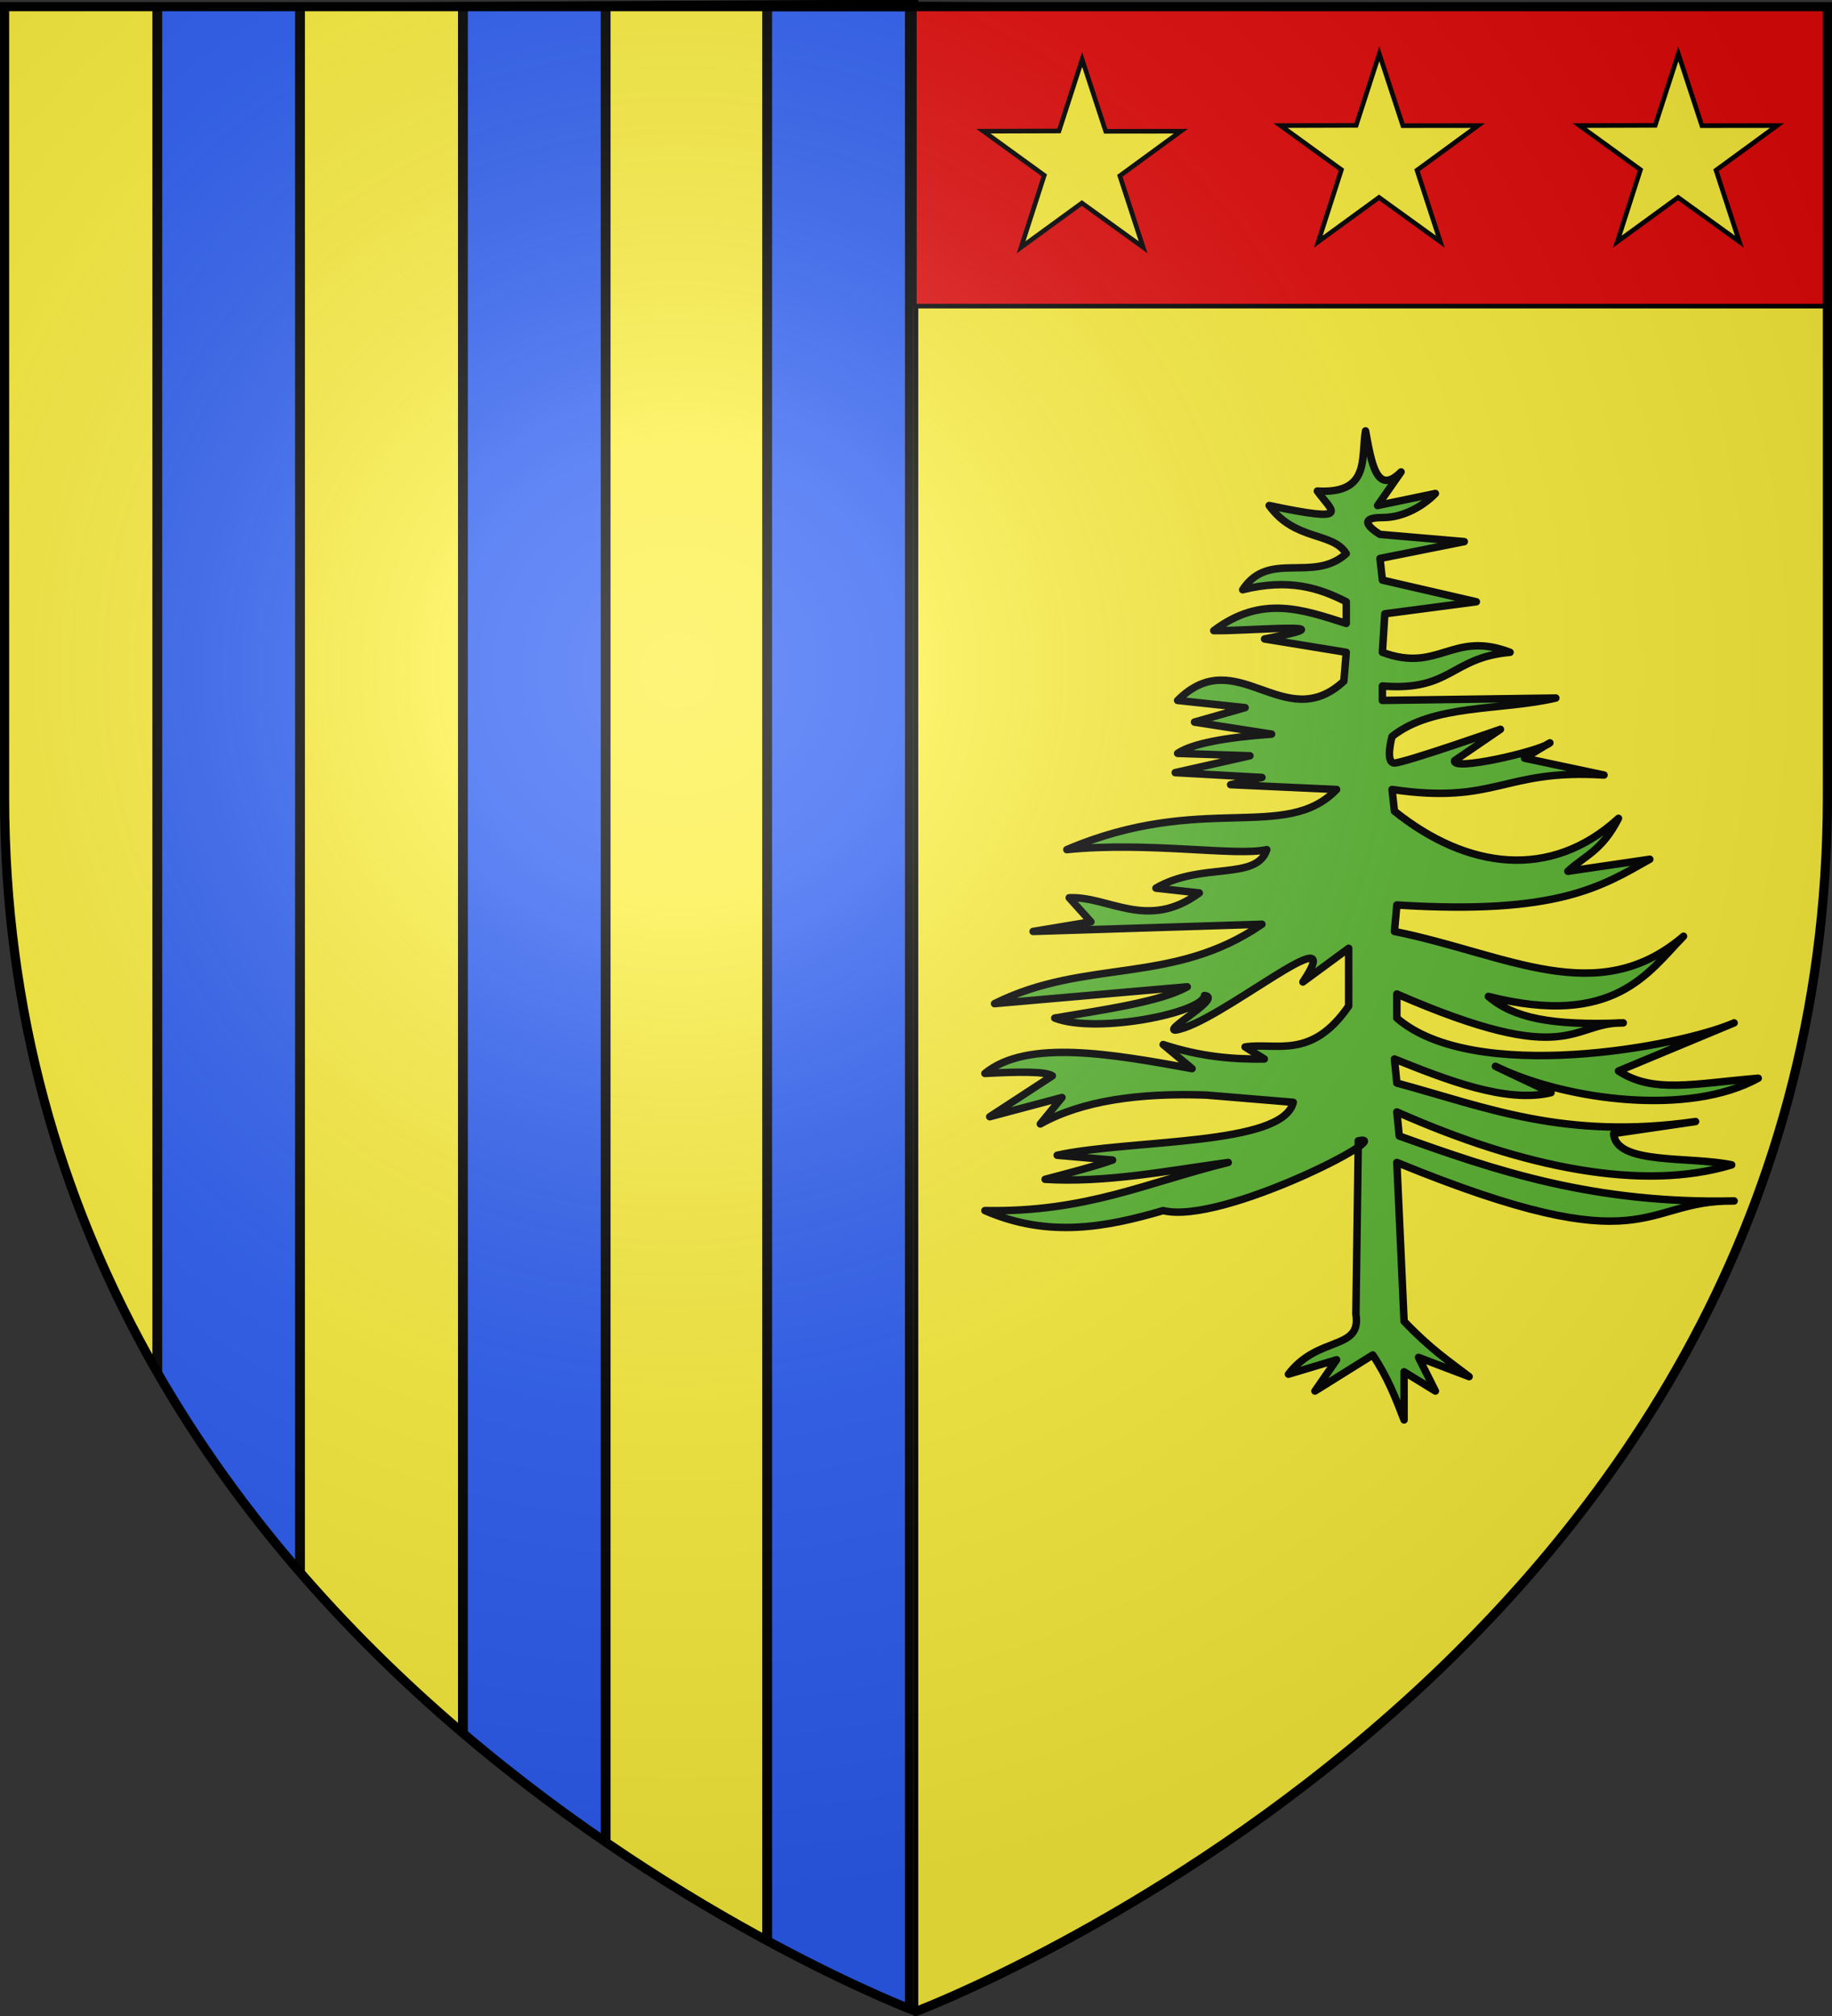 <svg xmlns="http://www.w3.org/2000/svg" xmlns:xlink="http://www.w3.org/1999/xlink" width="600" height="660" version="1.0"><rect width="100%" height="100%" fill="#333333" stroke="none"/><desc>Flag of Canton of Valais (Wallis)</desc><defs><clipPath id="e" clipPathUnits="userSpaceOnUse"><path d="M299.25 659.25V1.34L.75 2.925v258.552c0 285.452 298.5 397.772 298.5 397.772z" style="fill:none;fill-opacity:1;fill-rule:evenodd;stroke:#000;stroke-width:1.5;stroke-linecap:butt;stroke-linejoin:miter;stroke-miterlimit:4;stroke-dasharray:none;stroke-opacity:1;display:inline"/></clipPath><clipPath id="d" clipPathUnits="userSpaceOnUse"><path d="M299.25 659.25V1.34L.75 2.925v258.552c0 285.452 298.5 397.772 298.5 397.772z" style="fill:none;fill-opacity:1;fill-rule:evenodd;stroke:#000;stroke-width:1.5;stroke-linecap:butt;stroke-linejoin:miter;stroke-miterlimit:4;stroke-dasharray:none;stroke-opacity:1;display:inline"/></clipPath><clipPath id="c" clipPathUnits="userSpaceOnUse"><path d="M299.25 659.25V1.34L.75 2.925v258.552c0 285.452 298.5 397.772 298.5 397.772z" style="fill:none;fill-opacity:1;fill-rule:evenodd;stroke:#000;stroke-width:1.5;stroke-linecap:butt;stroke-linejoin:miter;stroke-miterlimit:4;stroke-dasharray:none;stroke-opacity:1;display:inline"/></clipPath><radialGradient xlink:href="#b" id="f" cx="221.445" cy="226.331" r="300" fx="221.445" fy="226.331" gradientTransform="matrix(1.353 0 0 1.349 -77.63 -85.747)" gradientUnits="userSpaceOnUse"/><linearGradient id="b"><stop offset="0" style="stop-color:white;stop-opacity:.314"/><stop offset=".19" style="stop-color:white;stop-opacity:.251"/><stop offset=".6" style="stop-color:#6b6b6b;stop-opacity:.125"/><stop offset="1" style="stop-color:black;stop-opacity:.125"/></linearGradient></defs><g style="display:inline"><path d="M300 658.5V.59L1.5 2.175v258.552C1.5 546.18 300 658.5 300 658.5z" style="fill:#fcef3c;fill-opacity:1;fill-rule:evenodd;stroke:#000;stroke-width:1.5;stroke-linecap:butt;stroke-linejoin:miter;stroke-miterlimit:4;stroke-opacity:1;stroke-dasharray:none"/><path d="M300 659.25V1.34l298.5 1.586v258.552C598.5 546.93 300 659.25 300 659.25z" style="fill:#fcef3c;fill-opacity:1;fill-rule:evenodd;stroke:#000;stroke-width:1.5;stroke-linecap:butt;stroke-linejoin:miter;stroke-miterlimit:4;stroke-opacity:1;stroke-dasharray:none;display:inline"/><path d="M51.511 1.611h46.743v656.778H51.511z" clip-path="url(#c)" style="fill:#2b5df2;fill-opacity:1;fill-rule:nonzero;stroke:#000;stroke-width:3.222;stroke-linecap:round;stroke-linejoin:bevel;stroke-miterlimit:4;stroke-opacity:1;stroke-dasharray:none;stroke-dashoffset:0"/><path d="M151.611 1.611h46.743v656.778h-46.743z" clip-path="url(#d)" style="fill:#2b5df2;fill-opacity:1;fill-rule:nonzero;stroke:#000;stroke-width:3.222;stroke-linecap:round;stroke-linejoin:bevel;stroke-miterlimit:4;stroke-opacity:1;stroke-dasharray:none;stroke-dashoffset:0;display:inline"/><path d="M251.249 2.07h46.743v656.778h-46.743z" clip-path="url(#e)" style="fill:#2b5df2;fill-opacity:1;fill-rule:nonzero;stroke:#000;stroke-width:3.222;stroke-linecap:round;stroke-linejoin:bevel;stroke-miterlimit:4;stroke-opacity:1;stroke-dasharray:none;stroke-dashoffset:0;display:inline"/></g><g style="display:inline"><path d="M1.5 2.2h597v195H1.5z" style="fill:#e20909;fill-opacity:1;fill-rule:nonzero;stroke:#000;stroke-width:3;stroke-linecap:round;stroke-linejoin:bevel;stroke-miterlimit:4;stroke-opacity:1;stroke-dasharray:none;stroke-dashoffset:0" transform="translate(298.706 1.03)scale(.503)"/><path d="m110.74 36.66 15.346 46.75 48.92-.058-39.719 29.04 15.171 46.51-39.892-28.801-39.544 28.8 15.063-46.84-39.61-28.709 49.202-.148zM498.939 33.01l15.345 46.748 48.92-.056-39.718 29.04 15.171 46.508-39.892-28.8-39.544 28.8 15.063-46.84-39.61-28.708 49.202-.149zM304.231 33.01l15.345 46.748 48.92-.056-39.718 29.04 15.171 46.508-39.892-28.8-39.544 28.8 15.063-46.84-39.61-28.708 49.202-.149z" style="fill:#fcef3c;fill-opacity:1;stroke:#000;stroke-width:3;stroke-miterlimit:4;stroke-opacity:1;stroke-dasharray:none;stroke-dashoffset:0;display:inline" transform="translate(298.706 1.03)scale(.503)"/></g><path d="M447.226 141.077c-1.501 8.91 1.585 20.684-15.78 19.695 4.804 6.732 11.954 10.55-15.78 4.727 8.417 11.731 20.777 8.503 25.248 15.756-10.847 9.755-25.392-1.284-33.926 11.817 15.123-3.766 25.048-.61 33.926 3.939v7.09c-13.822-4.34-27.53-9.605-43.394 2.363 10.767.196 47.485-3.142 16.64 2.719l26.754 4.371-.789 9.454c-19.567 18.073-35.013-13.103-54.44 6.302l22.092 2.364-16.569 4.726 25.248 3.94c-15.254 1.102-26.03 3.1-30.77 6.302l23.67.788-24.46 5.514 28.404 1.576-10.257 2.363 34.715 1.576c-16.765 17.422-44.022.782-88.365 19.695 26.562-2.713 55.491 2.283 65.485 0-3.263 10.323-21.41 3.908-36.293 12.604l14.202 1.576c-17.065 12.52-29.596.99-42.605 1.575l7.1 7.878-18.935 3.152 74.953-2.364c-29.192 20.132-57.596 11.03-87.577 25.998l63.119-5.515c-8.66 4.863-26.664 7.393-43.394 10.241 13.722 5.336 48.586-1.756 49.038-7.394 6.16.605-13.333 11.212-9.59 11.333 13.794-1.758 57.66-39.348 41.817-15.756l14.99-11.029v18.907c-12.216 17.752-23.737 11.83-33.926 13.393l6.312 3.939c-10.178.157-20.868-.709-33.137-4.727l9.468 7.878c-25.96-4.712-53.98-9.805-67.853 1.576 10.623-.551 19.8-.741 22.092.787L324.145 365.6l23.67-6.302-7.101 8.665c13.673-7.618 32.358-10.231 54.44-9.453l28.403 2.363c-3.386 14.386-53.251 12.048-77.32 17.332l18.146 1.575c-5.926 2.101-14.14 4.202-22.091 6.303 19.987 1.216 39.975-2.793 59.962-5.515-26.794 6.563-46.498 16.39-79.687 15.756 20.757 9.053 39.704 5.459 58.385 0 19.264 4.809 77.357-25.594 63.907-22.846l-.789 56.721c1.947 12.09-12.345 6.89-22.091 19.695l15.78-4.727-7.101 10.242 18.935-11.817c4.768 7.09 7.55 14.18 10.257 21.27v-15.756l10.257 6.303-5.523-11.03 16.568 6.303c-6.614-5.067-12.699-9.08-21.302-18.12l-2.367-51.994c83.65 34.263 79.507 12.17 110.457 12.605-46.008 1-78.08-9.928-109.668-21.27l-.79-7.879c41.644 18.445 80.619 26.13 109.67 17.332-13.76-2.916-37.955.122-38.66-10.242l26.825-3.938c-42.987 6.158-68.856-4.776-97.834-12.605l-.79-7.878c16.756 6.71 36.59 14.608 51.285 11.029 0 0-24.76-11.692-16.569-7.878 22.011 10.248 61.574 15.732 84.421 3.151-21.248 1.783-34.356 5.074-45.76-2.363l37.87-15.756c-18.07 7.884-85.215 20.245-110.457-1.576v-7.878c57.254 24.923 56.84 9.212 74.164 9.454-23.858.976-36.14-1.729-44.183-8.666 41.297 10.447 52.548-8.086 63.908-19.695-28.265 24.15-57.89 5.811-94.678-1.575l.789-8.666c52.636 3.339 67.026-6.052 82.843-14.968l-26.825 3.939c5.522-5.182 11.045-6.522 16.568-17.332-22.357 20.443-49.736 16.593-73.375-2.363l-.79-7.09c34.393 5.07 36.299-6.813 69.431-4.727l-26.036-5.515s10.52-6.468 7.89-4.726c-4.052 2.682-31.97 9.106-30.77 5.514l14.99-10.241s-31.56 11.029-34.715 11.029-.79-8.666-.79-8.666c13.498-10.771 35.768-8.403 53.652-12.605l-56.807.788v-4.727c22.617 1.813 22.354-9.325 41.816-11.029-18.88-7.258-23.342 6.896-41.816 0l.789-12.604 29.981-3.94-30.77-7.09-.79-7.09 27.615-5.514-27.614-2.364s-9.468-5.514.789-5.514 17.358-7.878 17.358-7.878l-18.936 3.939 7.691-10.997c-8.059 8.047-9.71-3.102-11.636-13.425z" style="fill:#5ab532;fill-opacity:1;fill-rule:evenodd;stroke:#000;stroke-width:2.447;stroke-linecap:butt;stroke-linejoin:round;stroke-miterlimit:4;stroke-opacity:1;stroke-dasharray:none;display:inline"/><path d="M300 658.5s298.5-112.32 298.5-397.772V2.176H1.5v258.552C1.5 546.18 300 658.5 300 658.5" style="opacity:1;fill:url(#f);fill-opacity:1;fill-rule:evenodd;stroke:none;stroke-width:1px;stroke-linecap:butt;stroke-linejoin:miter;stroke-opacity:1"/><path d="M300 658.5S1.5 546.18 1.5 260.728V2.176h597v258.552C598.5 546.18 300 658.5 300 658.5z" style="opacity:1;fill:none;fill-opacity:1;fill-rule:evenodd;stroke:#000;stroke-width:3;stroke-linecap:butt;stroke-linejoin:miter;stroke-miterlimit:4;stroke-dasharray:none;stroke-opacity:1"/></svg>